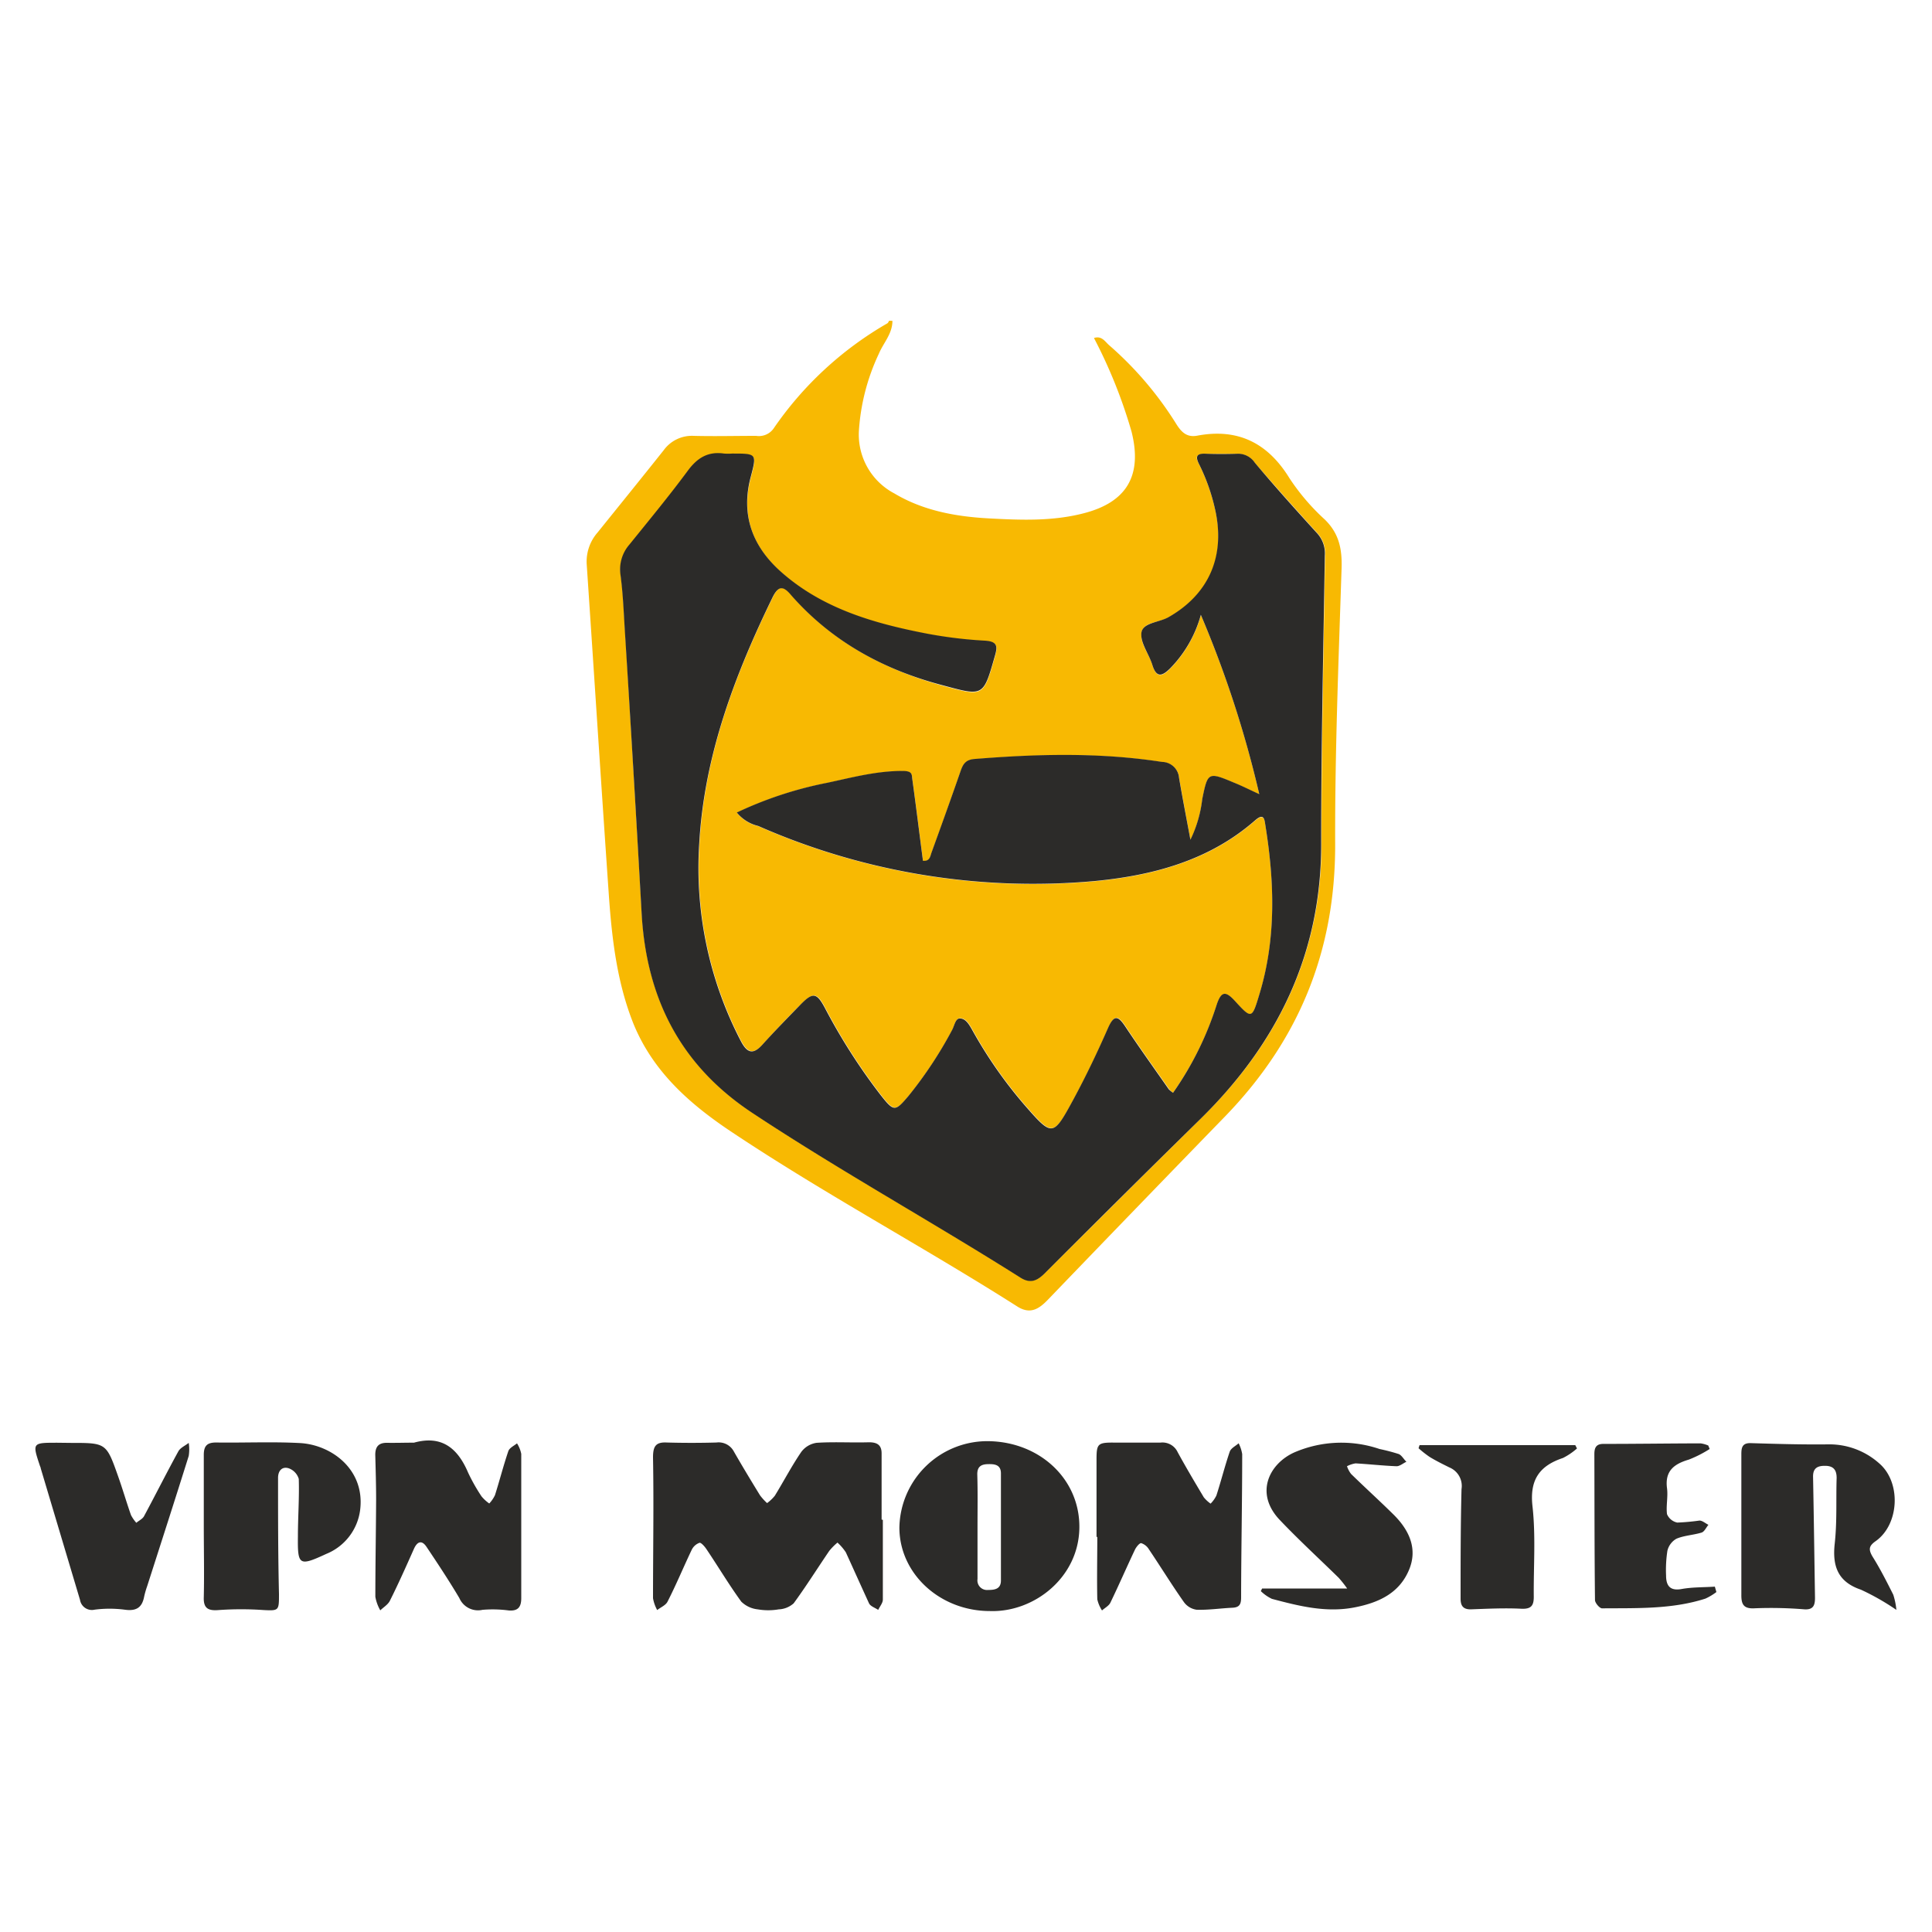 <svg id="Capa_1" data-name="Capa 1" xmlns="http://www.w3.org/2000/svg" viewBox="0 0 250 250"><path d="M114.24,196.67c0,3.44,0,6.87,0,10.31,0,.45-.39.89-.6,1.34-.41-.28-1-.46-1.19-.85-1-2.18-2-4.41-3-6.6a6.69,6.69,0,0,0-1.08-1.26,7.65,7.65,0,0,0-1.06,1.07c-1.54,2.26-3,4.59-4.61,6.79a3.08,3.08,0,0,1-1.93.78,8,8,0,0,1-2.72,0,3.57,3.57,0,0,1-2.13-1c-1.61-2.21-3-4.56-4.54-6.84-.22-.32-.67-.83-.87-.77a1.79,1.79,0,0,0-1,.9c-1.06,2.22-2,4.5-3.13,6.71-.23.47-.88.73-1.34,1.09a4.93,4.93,0,0,1-.54-1.53c0-6.07.11-12.14,0-18.22,0-1.42.34-2,1.76-1.93,2.15.06,4.31.06,6.45,0a2.23,2.23,0,0,1,2.26,1.18c1.09,1.9,2.23,3.79,3.38,5.66a7.37,7.37,0,0,0,.91,1,5.27,5.27,0,0,0,1-.95c1.15-1.87,2.17-3.83,3.41-5.65a3,3,0,0,1,2-1.2c2.25-.15,4.51,0,6.77-.07,1,0,1.65.3,1.64,1.46,0,2.85,0,5.69,0,8.54Z" style="fill:#2c2b29"/><path d="M128.1,208.47c-6.46,0-11.71-4.82-11.72-10.79a11.39,11.39,0,0,1,11.72-11.19c6.59.19,11.64,5,11.57,11.19C139.6,204.15,133.78,208.66,128.1,208.47Zm-1.61-10.91c0,2.25,0,4.51,0,6.76a1.24,1.24,0,0,0,1.35,1.42c.86,0,1.68-.1,1.68-1.23q0-6.91,0-13.85c0-1.16-.85-1.22-1.69-1.2s-1.39.3-1.37,1.34C126.53,193.05,126.49,195.31,126.49,197.56Z" style="fill:#2c2b29"/><path d="M245.39,208.32a31.12,31.12,0,0,0-4.6-2.62c-2.94-1-3.7-3-3.38-5.93s.16-5.68.25-8.53c0-1-.39-1.53-1.4-1.56s-1.68.24-1.65,1.44c.1,5.21.17,10.42.25,15.63,0,.91-.17,1.56-1.34,1.5a52.81,52.81,0,0,0-6.41-.14c-1.47.1-1.79-.48-1.78-1.73q0-9.09,0-18.2c0-.82.09-1.47,1.21-1.44,3.32.1,6.65.2,10,.16a9.68,9.68,0,0,1,6.63,2.46c2.87,2.46,2.61,7.91-.47,10.07-.87.61-.94,1.07-.39,2,1,1.59,1.84,3.26,2.68,4.93A9.12,9.12,0,0,1,245.39,208.32Z" style="fill:#2c2b29"/><path d="M141.89,198.86c0-3.33,0-6.66,0-10,0-2,.15-2.2,2.17-2.19s4.08,0,6.12,0a2.17,2.17,0,0,1,2.21,1.24c1.09,2,2.23,3.91,3.38,5.84a4.32,4.32,0,0,0,.88.82,3.91,3.91,0,0,0,.75-1.05c.61-1.88,1.09-3.81,1.73-5.68.15-.44.76-.73,1.15-1.08a4.79,4.79,0,0,1,.46,1.4c0,6.18-.13,12.36-.14,18.54,0,.88-.2,1.29-1.11,1.34-1.55.07-3.1.31-4.64.26a2.44,2.44,0,0,1-1.66-1c-1.57-2.23-3-4.56-4.53-6.83a1.8,1.8,0,0,0-1-.79c-.23,0-.63.5-.8.85-1.08,2.28-2.08,4.59-3.18,6.86-.2.41-.71.67-1.08,1a4.37,4.37,0,0,1-.61-1.44c-.06-2.68,0-5.37,0-8.06Z" style="fill:#2c2b29"/><path d="M53.57,186.68c3.61-1,5.66.73,7,3.87a23.38,23.38,0,0,0,1.74,3.08,4.94,4.94,0,0,0,1,.92,4.16,4.16,0,0,0,.74-1.08c.6-1.89,1.09-3.82,1.73-5.7.15-.42.74-.69,1.12-1a4,4,0,0,1,.55,1.36c0,6.23,0,12.46,0,18.68,0,1.18-.46,1.68-1.64,1.58a15.86,15.86,0,0,0-3.37-.08,2.63,2.63,0,0,1-3-1.52c-1.34-2.26-2.79-4.45-4.25-6.63-.64-.95-1.22-.65-1.63.27-1,2.24-2,4.5-3.11,6.71-.25.5-.82.83-1.24,1.24a5.36,5.36,0,0,1-.64-1.76c0-4.19.08-8.38.1-12.57,0-1.93-.06-3.87-.11-5.8,0-1.09.47-1.57,1.55-1.55S52.38,186.68,53.57,186.68Z" style="fill:#2c2b29"/><path d="M26.37,197.45c0-3.07,0-6.13,0-9.19,0-1.2.46-1.61,1.63-1.6,3.6.05,7.2-.12,10.79.07,4.1.21,8.52,3.45,7.8,8.75a7.1,7.1,0,0,1-4.36,5.59c-3.54,1.64-3.73,1.5-3.68-2.3,0-2.47.19-4.94.11-7.4A2.09,2.09,0,0,0,37.37,190c-.87-.28-1.4.32-1.39,1.26,0,5,0,10,.12,15,0,2.15,0,2.18-2,2.08a41.44,41.44,0,0,0-5.79,0c-1.41.12-2-.24-1.94-1.7.07-3.06,0-6.13,0-9.19Z" style="fill:#2c2b29"/><path d="M163.32,205.55h11a15.47,15.47,0,0,0-1.09-1.38c-2.55-2.5-5.19-4.92-7.65-7.51-3.28-3.48-1.31-7.29,1.93-8.73a15.36,15.36,0,0,1,11-.43,25,25,0,0,1,2.48.65c.4.17.65.68,1,1-.43.2-.87.59-1.29.58-1.77-.07-3.53-.27-5.29-.37a3.54,3.54,0,0,0-1.11.37,3.4,3.4,0,0,0,.53,1c1.83,1.79,3.72,3.5,5.54,5.3,2,2,3.11,4.42,1.94,7.15-1.27,3-3.93,4.21-7,4.81-3.7.73-7.22-.17-10.73-1.1a5.36,5.36,0,0,1-1.43-1Z" style="fill:#2c2b29"/><path d="M9.17,186.71c4.57,0,4.59,0,6.12,4.34.59,1.66,1.08,3.36,1.66,5a4.85,4.85,0,0,0,.69,1c.34-.29.81-.5,1-.86,1.5-2.79,2.92-5.62,4.44-8.39.26-.47.89-.73,1.34-1.09a5.36,5.36,0,0,1,0,1.69c-1.76,5.62-3.57,11.22-5.37,16.83a11.55,11.55,0,0,0-.4,1.39c-.28,1.46-1.08,1.88-2.54,1.67a15.13,15.13,0,0,0-3.86,0,1.56,1.56,0,0,1-1.9-1.28L5.27,190c0-.1-.06-.2-.1-.31-1-3-1-3,2.23-3Z" style="fill:#2c2b29"/><path d="M221.23,187.5a15.49,15.49,0,0,1-2.69,1.37c-1.9.56-3.12,1.45-2.83,3.7.15,1.1-.14,2.27,0,3.36a1.84,1.84,0,0,0,1.33,1.09,28.32,28.32,0,0,0,2.87-.26c.38,0,.77.36,1.16.55-.29.34-.51.87-.87,1-1.07.33-2.25.37-3.27.8a2.44,2.44,0,0,0-1.17,1.56,16.34,16.34,0,0,0-.17,3.21c0,1.35.55,2,2,1.74s2.87-.21,4.31-.31l.2.7a7.41,7.41,0,0,1-1.42.85c-4.36,1.4-8.88,1.22-13.37,1.26-.32,0-.92-.7-.92-1.08-.07-6.29-.06-12.58-.08-18.87,0-.83.22-1.33,1.17-1.33,4.19,0,8.38-.06,12.57-.07a3.86,3.86,0,0,1,1,.28Z" style="fill:#2c2b29"/><path d="M183.69,187h20.15l.22.43a8.4,8.4,0,0,1-1.81,1.23c-3,1-4.33,2.78-3.95,6.22.44,3.87.13,7.83.17,11.75,0,1.13-.33,1.6-1.61,1.54-2.18-.11-4.38,0-6.57.08-1,0-1.29-.51-1.29-1.39,0-4.72,0-9.45.12-14.17a2.59,2.59,0,0,0-1.56-2.8c-.87-.43-1.74-.86-2.56-1.36a14,14,0,0,1-1.44-1.13Z" style="fill:#2c2b29"/><path d="M115.48,41.52c0,1.67-1.17,2.85-1.76,4.26a27.44,27.44,0,0,0-2.58,10,8.6,8.6,0,0,0,4.59,8.07c3.76,2.25,8,3,12.23,3.23,4.11.22,8.24.39,12.3-.67,5.57-1.44,7.58-4.91,6.16-10.56a64.79,64.79,0,0,0-4.86-12.11c1-.34,1.44.48,1.95.92a45.06,45.06,0,0,1,8.69,10.19c.67,1.07,1.37,1.77,2.7,1.53,5.26-1,9.14.92,11.95,5.49a28.22,28.22,0,0,0,4.56,5.34c1.87,1.81,2.27,3.84,2.19,6.34-.39,11.94-.87,23.89-.83,35.84,0,13.76-4.73,25.27-14.29,35.12Q147,156.33,135.63,168.15c-1.2,1.25-2.34,2-4.07.86-12.23-7.77-25-14.59-37.09-22.67-5.32-3.57-10-7.73-12.51-13.89-2.08-5.22-2.75-10.73-3.15-16.25-1-14.39-1.92-28.79-2.89-43.18a5.72,5.72,0,0,1,1.41-4.12c2.85-3.54,5.72-7.08,8.55-10.64a4.51,4.51,0,0,1,3.86-1.86c2.7.07,5.4,0,8.1,0a2.33,2.33,0,0,0,2.24-.92,45.16,45.16,0,0,1,14.74-13.64c.11-.07.16-.22.24-.34Zm36.31,99.89a5.32,5.32,0,0,1-.5-.47c-1.87-2.68-3.78-5.34-5.59-8.06-.94-1.43-1.48-1.71-2.29.13-1.37,3.12-2.84,6.21-4.46,9.2-2.67,4.92-2.73,4.89-6.4.68a57.78,57.78,0,0,1-6.69-9.61c-.4-.7-.84-1.52-1.62-1.52-.62,0-.74,1-1,1.49a53.15,53.15,0,0,1-5.64,8.53c-1.74,2.05-1.89,2.07-3.6-.1a76.83,76.83,0,0,1-7.23-11.3c-1.06-2-1.55-2-3.19-.37s-3.28,3.36-4.85,5.1c-1.24,1.39-2,1.14-2.83-.43a48.52,48.52,0,0,1-5.38-25.55c.64-11.37,4.57-21.75,9.48-31.85.76-1.55,1.36-1.51,2.4-.31,5.26,6.06,12,9.7,19.63,11.77,5.26,1.43,5.23,1.46,6.72-3.78.37-1.29.36-1.93-1.28-2a57.09,57.09,0,0,1-7.61-.93c-6.83-1.31-13.45-3.22-18.8-8-3.68-3.29-5.21-7.35-3.89-12.28.79-3,.76-3-2.4-3a7.5,7.5,0,0,1-1.06,0c-2.06-.3-3.45.54-4.69,2.22-2.39,3.26-5,6.39-7.53,9.54a4.89,4.89,0,0,0-1.16,3.93c.31,2.32.41,4.67.55,7Q82,99.81,83.05,118.23c.63,10.9,5,19.58,14.32,25.75,11.34,7.5,23.23,14.07,34.7,21.32,1.3.82,2.21.36,3.18-.6q10.06-10,20.17-20C165.35,135,171,123.4,171,109.24c0-12.46.28-24.91.47-37.36a3.83,3.83,0,0,0-1-2.89c-2.73-3-5.4-6-8.08-9.08a2.62,2.62,0,0,0-2.14-1.17c-1.43,0-2.85,0-4.27,0s-1.24.51-.78,1.41a25.32,25.32,0,0,1,2,5.61c1.49,6.19-.67,11.16-6,14.14-1.21.68-3.31.58-3.49,2s1,2.74,1.41,4.16c.55,1.8,1.32,1.46,2.34.42a15.89,15.89,0,0,0,3.94-6.89,140.59,140.59,0,0,1,7.56,23.2c-1.36-.62-2.31-1.09-3.28-1.49-3.35-1.41-3.39-1.35-4.1,2.13a16.27,16.27,0,0,1-1.53,5.26c-.53-2.83-1-5.4-1.47-8a2.24,2.24,0,0,0-2.21-2.07c-8.07-1.25-16.15-1-24.25-.38-1.2.09-1.52.71-1.84,1.65-1.21,3.49-2.46,7-3.72,10.43-.18.47-.2,1.19-1.12,1.09-.46-3.5-.89-7-1.37-10.51-.09-.66,0-1.11-1.27-1.11-3.37,0-6.54.85-9.74,1.53a49.61,49.61,0,0,0-11.71,3.85,5.13,5.13,0,0,0,2.78,1.74,88.27,88.27,0,0,0,43.49,7.13c7.57-.72,14.85-2.65,20.79-7.85,1.18-1,1.22-.13,1.35.7,1.17,7.3,1.4,14.57-.77,21.75-1,3.25-1,3.3-3.18.91-1.2-1.31-1.77-1.28-2.36.48A41.79,41.79,0,0,1,151.79,141.41Z" style="fill:#f8b902"/><path d="M151.79,141.41A41.79,41.79,0,0,0,157.44,130c.59-1.76,1.16-1.79,2.36-.48,2.18,2.39,2.2,2.34,3.18-.91,2.17-7.18,1.94-14.45.77-21.75-.13-.83-.17-1.73-1.35-.7-5.94,5.2-13.22,7.13-20.79,7.85a88.27,88.27,0,0,1-43.49-7.13,5.13,5.13,0,0,1-2.78-1.74,49.61,49.61,0,0,1,11.71-3.85c3.2-.68,6.37-1.54,9.74-1.53,1.31,0,1.18.45,1.27,1.11.48,3.5.91,7,1.37,10.51.92.1.94-.62,1.12-1.09,1.26-3.47,2.51-6.94,3.72-10.43.32-.94.64-1.56,1.84-1.65,8.1-.65,16.18-.87,24.25.38a2.24,2.24,0,0,1,2.21,2.07c.44,2.58.94,5.15,1.47,8a16.27,16.27,0,0,0,1.53-5.26c.71-3.48.75-3.54,4.1-2.13,1,.4,1.92.87,3.28,1.49a140.59,140.59,0,0,0-7.56-23.2,15.89,15.89,0,0,1-3.94,6.89c-1,1-1.79,1.38-2.34-.42-.44-1.42-1.58-2.86-1.41-4.16s2.28-1.32,3.49-2c5.29-3,7.45-8,6-14.14a25.32,25.32,0,0,0-2-5.61c-.46-.9-.51-1.46.78-1.41s2.84.05,4.27,0a2.62,2.62,0,0,1,2.14,1.17C165,63,167.7,66,170.43,69a3.83,3.83,0,0,1,1,2.89c-.19,12.45-.48,24.9-.47,37.36,0,14.16-5.63,25.72-15.56,35.48q-10.12,9.94-20.17,20c-1,1-1.88,1.42-3.18.6-11.47-7.25-23.36-13.82-34.7-21.32-9.33-6.17-13.69-14.85-14.32-25.75Q82,99.81,80.84,81.39c-.14-2.34-.24-4.69-.55-7a4.89,4.89,0,0,1,1.16-3.93C84,67.3,86.59,64.17,89,60.91c1.24-1.68,2.63-2.52,4.69-2.22a7.5,7.5,0,0,0,1.06,0c3.16,0,3.19,0,2.4,3-1.32,4.93.21,9,3.89,12.28,5.35,4.77,12,6.68,18.8,8a57.09,57.09,0,0,0,7.61.93c1.64.1,1.65.74,1.28,2-1.49,5.24-1.46,5.21-6.72,3.78C114.33,86.67,107.62,83,102.36,77c-1-1.2-1.64-1.24-2.4.31-4.91,10.1-8.84,20.48-9.48,31.85a48.52,48.52,0,0,0,5.38,25.55c.82,1.57,1.59,1.82,2.83.43,1.57-1.74,3.22-3.42,4.85-5.1s2.13-1.61,3.19.37a76.83,76.83,0,0,0,7.23,11.3c1.71,2.17,1.86,2.15,3.6.1a53.15,53.15,0,0,0,5.64-8.53c.3-.54.42-1.49,1-1.49.78,0,1.22.82,1.62,1.52a57.78,57.78,0,0,0,6.69,9.61c3.67,4.21,3.73,4.24,6.4-.68,1.62-3,3.09-6.08,4.46-9.2.81-1.84,1.35-1.56,2.29-.13,1.81,2.72,3.72,5.38,5.59,8.06A5.32,5.32,0,0,0,151.79,141.41Z" style="fill:#2c2b29"/></svg>